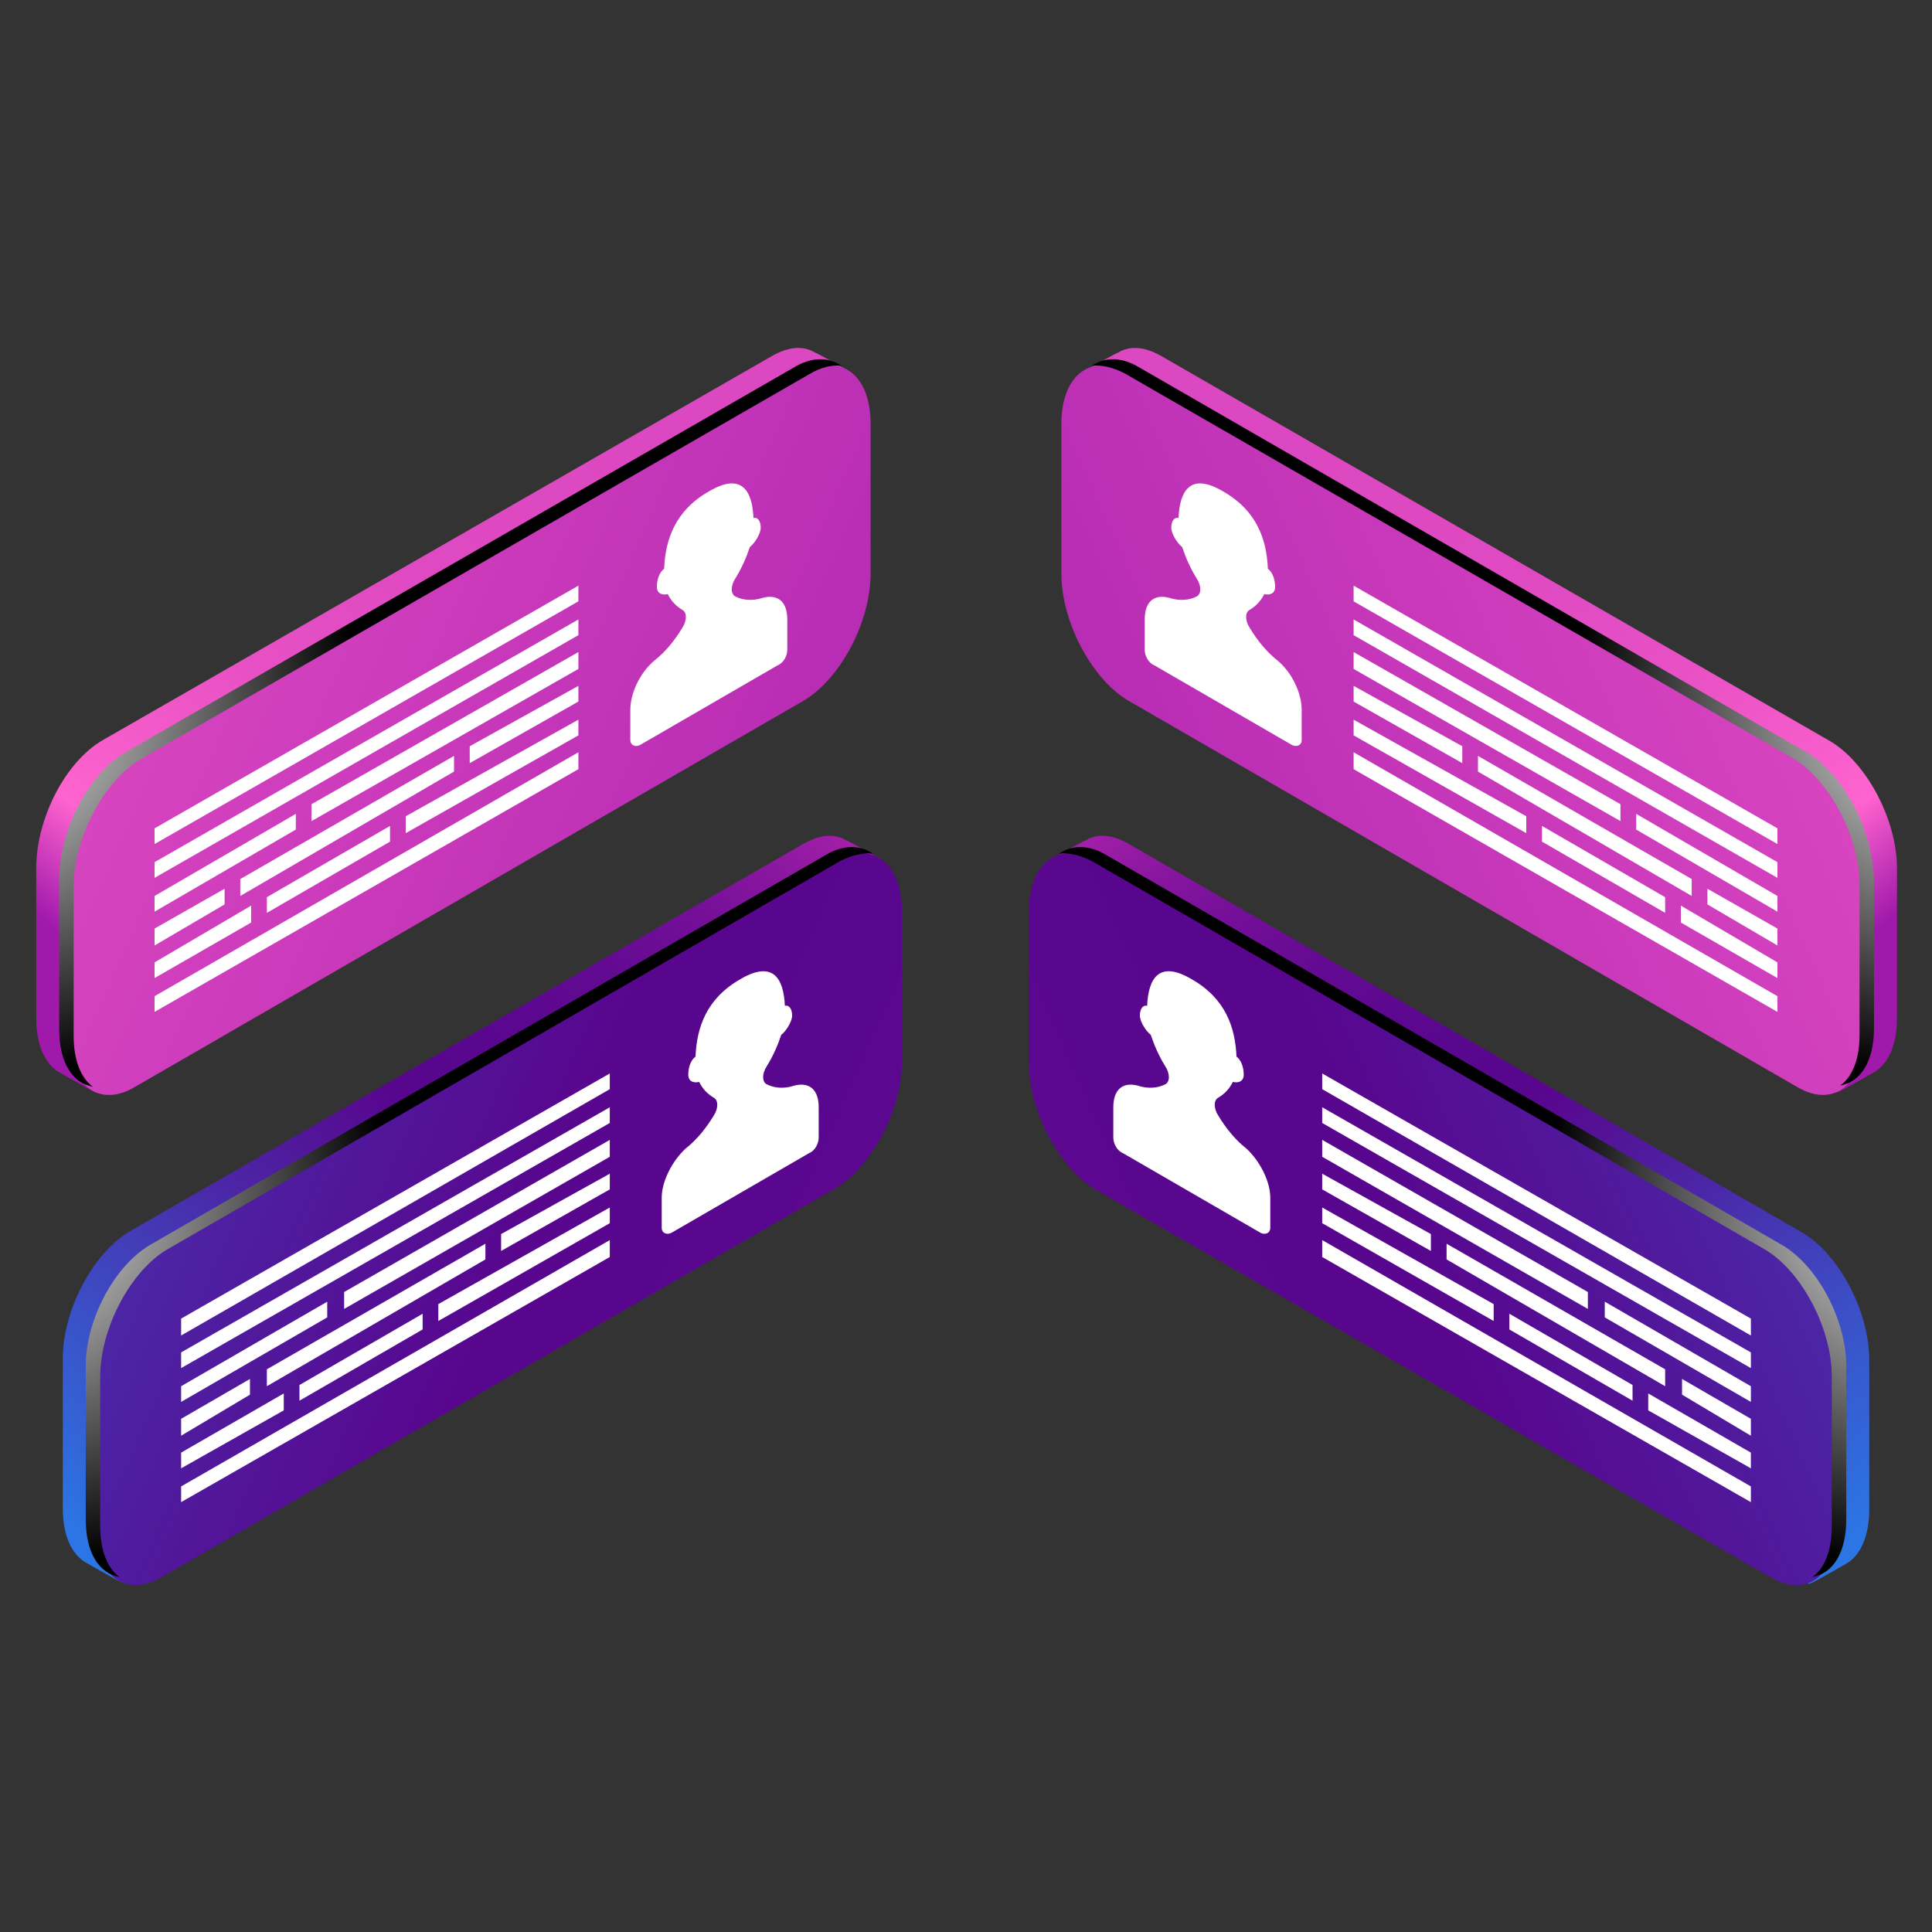 <?xml version="1.0" encoding="utf-8"?>
<!-- Generator: Adobe Illustrator 22.1.0, SVG Export Plug-In . SVG Version: 6.00 Build 0)  -->
<svg version="1.1" id="Layer_1" xmlns="http://www.w3.org/2000/svg" xmlns:xlink="http://www.w3.org/1999/xlink" x="0px" y="0px"
	 viewBox="0 0 160 160" style="enable-background:new 0 0 160 160;" xml:space="preserve">
<rect x="0" y="0" width="160" height="160" fill="#333333" stroke="none"/>
<style type="text/css">
	.st0{fill:url(#SVGID_1_);}
	.st1{fill:url(#SVGID_2_);}
	.st2{fill:url(#SVGID_3_);}
	.st3{fill:#FFFFFF;}
	.st4{fill:url(#SVGID_4_);}
	.st5{fill:url(#SVGID_5_);}
	.st6{fill:url(#SVGID_6_);}
	.st7{fill:url(#SVGID_7_);}
	.st8{fill:url(#SVGID_8_);}
	.st9{fill:url(#SVGID_9_);}
	.st10{fill:url(#SVGID_10_);}
	.st11{fill:url(#SVGID_11_);}
	.st12{fill:url(#SVGID_12_);}
</style>
<g>
	<g>
		
			<linearGradient id="SVGID_1_" gradientUnits="userSpaceOnUse" x1="6107.483" y1="65.921" x2="6161.046" y2="131.561" gradientTransform="matrix(1 0 0 1 -6013.4 0)">
			<stop  offset="0" style="stop-color:#A31FA9"/>
			<stop  offset="6.679147e-02" style="stop-color:#8B17A0"/>
			<stop  offset="0.149" style="stop-color:#740F98"/>
			<stop  offset="0.239" style="stop-color:#640A92"/>
			<stop  offset="0.341" style="stop-color:#5B078F"/>
			<stop  offset="0.478" style="stop-color:#58068E"/>
			<stop  offset="0.626" style="stop-color:#4D22A3"/>
			<stop  offset="0.944" style="stop-color:#3168DA"/>
			<stop  offset="1" style="stop-color:#2C75E4"/>
		</linearGradient>
		<path class="st0" d="M149.3,129L93.5,96.9c-3-1.8-5.5-6.5-5.5-10.5V74c0-2.1-2-2.1-1-2.8c0.1-0.1,2.8-1.6,2.9-1.6
			c1-0.6,2.2-0.5,3.6,0.3l55.8,32.2c3,1.8,5.5,6.5,5.5,10.5v12.4c0,2.2-0.7,3.8-1.9,4.5c0,0-2.8,1.6-2.9,1.6
			C149.1,131.5,150.7,129.8,149.3,129z"/>
		
			<linearGradient id="SVGID_2_" gradientUnits="userSpaceOnUse" x1="8718.441" y1="-2907.757" x2="8997.352" y2="-2970.279" gradientTransform="matrix(0.866 0.5 0.5 1.443 -6080.489 -85.25)">
			<stop  offset="0" style="stop-color:#A31FA9"/>
			<stop  offset="6.679147e-02" style="stop-color:#8B17A0"/>
			<stop  offset="0.149" style="stop-color:#740F98"/>
			<stop  offset="0.239" style="stop-color:#640A92"/>
			<stop  offset="0.341" style="stop-color:#5B078F"/>
			<stop  offset="0.478" style="stop-color:#58068E"/>
			<stop  offset="0.626" style="stop-color:#4D22A3"/>
			<stop  offset="0.944" style="stop-color:#3168DA"/>
			<stop  offset="1" style="stop-color:#2C75E4"/>
		</linearGradient>
		<path class="st1" d="M146.6,130.6L90.7,98.5c-3-1.8-5.5-6.5-5.5-10.5V75.5c0-4.1,2.5-5.9,5.5-4.2l55.8,32.2
			c3,1.8,5.5,6.5,5.5,10.5v12.4C152.1,130.5,149.6,132.4,146.6,130.6z"/>
		
			<radialGradient id="SVGID_3_" cx="6173.741" cy="98.203" r="31.951" gradientTransform="matrix(1 0 0 1 -6013.4 0)" gradientUnits="userSpaceOnUse">
			<stop  offset="0" style="stop-color:#FFFFFF"/>
			<stop  offset="1" style="stop-color:#000000"/>
		</radialGradient>
		<path class="st2" d="M147.4,103L91.6,70.8c-1.5-0.9-2.9-0.8-3.9-0.1c0.8-0.1,1.7,0.1,2.7,0.6l55.8,32.2c3,1.8,5.5,6.5,5.5,10.5
			v12.4c0,2-0.6,3.5-1.6,4.2c1.7-0.3,2.8-2,2.8-4.8v-12.4C153,109.4,150.5,104.7,147.4,103z"/>
		<g>
			<polygon class="st3" points="109.5,88.9 109.5,90.2 145,110.6 145,109.2 			"/>
			<polygon class="st3" points="123.7,108 109.5,100 109.5,101.3 123.7,109.4 			"/>
			<polygon class="st3" points="131.5,107 109.5,94.4 109.5,95.8 131.5,108.4 			"/>
			<polygon class="st3" points="118.5,102.2 109.5,97.2 109.5,98.5 118.5,103.6 			"/>
			<polygon class="st3" points="119.8,103 119.8,104.3 137.9,114.8 137.9,113.4 			"/>
			<polygon class="st3" points="125,108.8 125,110.1 135.2,116 135.2,114.7 			"/>
			<polygon class="st3" points="132.9,109.1 145,116.1 145,114.8 132.9,107.8 			"/>
			<polygon class="st3" points="139.3,115.5 145,118.9 145,117.5 139.3,114.2 			"/>
			<polygon class="st3" points="109.5,93 145,113.3 145,112 109.5,91.7 			"/>
			<polygon class="st3" points="136.5,116.8 145,121.6 145,120.3 136.5,115.4 			"/>
			<polygon class="st3" points="109.5,104.1 145,124.4 145,123.1 109.5,102.7 			"/>
			<path class="st3" d="M103.2,95.1c-0.9-0.7-1.7-1.7-2.3-2.7c-0.4-0.6-0.4-1.3,0-1.5c0.5-0.3,0.9-0.7,1.2-1.3
				c0.4,0.1,0.9,0,0.9-0.6c0-0.6-0.2-1.2-0.6-1.5c-0.1-2.4-0.9-4.8-3.7-6.4C96,79.5,95.1,81,95,83.3c-0.3-0.1-0.6,0.2-0.6,0.8
				c0,0.5,0.5,1.3,0.9,1.6c0.3,0.9,0.7,1.8,1.2,2.6c0.4,0.6,0.4,1.3,0,1.5c-0.6,0.3-1.4,0.4-2.3,0.1c-1.2-0.3-2,0.3-2,1.8v2.5
				c0,0.5,0.3,1.1,0.8,1.3l11.4,6.6c0.4,0.2,0.8,0,0.8-0.4v-2.5C105.2,97.8,104.3,96.1,103.2,95.1z"/>
		</g>
	</g>
	<g>
		
			<linearGradient id="SVGID_4_" gradientUnits="userSpaceOnUse" x1="6149.53" y1="25.588" x2="6202.807" y2="90.878" gradientTransform="matrix(1 0 0 1 -6052.887 0)">
			<stop  offset="0.167" style="stop-color:#DC48C1"/>
			<stop  offset="0.425" style="stop-color:#DF4AC2"/>
			<stop  offset="0.6" style="stop-color:#E851C5"/>
			<stop  offset="0.75" style="stop-color:#F75DCB"/>
			<stop  offset="0.808" style="stop-color:#FF63CE"/>
			<stop  offset="0.914" style="stop-color:#9F19AB"/>
		</linearGradient>
		<path class="st4" d="M151.5,88.4L96.2,56.5c-3-1.8-5.5-6.5-5.5-10.5V33.6c0-2.1-2-2.1-1-2.8c0.1-0.1,2.8-1.6,2.9-1.6
			c1-0.6,2.2-0.5,3.6,0.3l55.4,31.9c3,1.8,5.5,6.5,5.5,10.5v12.4c0,2.2-0.7,3.8-1.9,4.5c0,0-2.8,1.6-2.9,1.6
			C151.3,90.8,152.8,89.2,151.5,88.4z"/>
		
			<linearGradient id="SVGID_5_" gradientUnits="userSpaceOnUse" x1="8800.068" y1="-2963.99" x2="9077.163" y2="-3026.106" gradientTransform="matrix(0.866 0.5 0.5 1.443 -6119.976 -85.25)">
			<stop  offset="3.535350e-02" style="stop-color:#9F19AB"/>
			<stop  offset="0.244" style="stop-color:#AE25B1"/>
			<stop  offset="0.645" style="stop-color:#D744BF"/>
			<stop  offset="1" style="stop-color:#FF63CE"/>
		</linearGradient>
		<path class="st5" d="M148.8,90L93.4,58c-3-1.8-5.5-6.5-5.5-10.5V35.1c0-4.1,2.5-5.9,5.5-4.2l55.4,31.9c3,1.8,5.5,6.5,5.5,10.5
			v12.4C154.3,89.9,151.8,91.8,148.8,90z"/>
		
			<radialGradient id="SVGID_6_" cx="6215.355" cy="57.699" r="31.832" gradientTransform="matrix(1 0 0 1 -6052.887 0)" gradientUnits="userSpaceOnUse">
			<stop  offset="0" style="stop-color:#FFFFFF"/>
			<stop  offset="1" style="stop-color:#000000"/>
		</radialGradient>
		<path class="st6" d="M149.6,62.3L94.3,30.4c-1.5-0.9-2.9-0.8-3.9-0.1c0.8-0.1,1.7,0.1,2.7,0.6l55.4,31.9c3,1.8,5.5,6.5,5.5,10.5
			v12.4c0,2-0.6,3.5-1.6,4.2c1.7-0.3,2.8-2,2.8-4.8V72.9C155.1,68.8,152.7,64.1,149.6,62.3z"/>
		<g>
			<polygon class="st3" points="112.1,48.5 112.1,49.8 147.2,69.9 147.2,68.6 			"/>
			<polygon class="st3" points="126.4,67.6 112.1,59.6 112.1,60.9 126.4,69 			"/>
			<polygon class="st3" points="134.2,66.6 112.1,54 112.1,55.4 134.2,68 			"/>
			<polygon class="st3" points="121.1,61.8 112.1,56.8 112.1,58.1 121.1,63.2 			"/>
			<polygon class="st3" points="122.4,62.6 122.4,63.9 140.1,74.2 140.1,72.8 			"/>
			<polygon class="st3" points="127.7,68.4 127.7,69.7 137.9,75.6 137.9,74.3 			"/>
			<polygon class="st3" points="135.5,68.7 147.2,75.5 147.2,74.2 135.5,67.4 			"/>
			<polygon class="st3" points="141.4,74.9 147.2,78.3 147.2,76.9 141.4,73.6 			"/>
			<polygon class="st3" points="112.1,52.6 147.2,72.7 147.2,71.4 112.1,51.3 			"/>
			<polygon class="st3" points="139.2,76.4 147.2,81 147.2,79.7 139.2,75 			"/>
			<polygon class="st3" points="112.1,63.7 147.2,83.8 147.2,82.5 112.1,62.3 			"/>
			<path class="st3" d="M105.8,54.7c-0.9-0.7-1.7-1.7-2.3-2.7c-0.4-0.6-0.4-1.3,0-1.5c0.5-0.3,0.9-0.7,1.2-1.3
				c0.4,0.1,0.9,0,0.9-0.6c0-0.6-0.2-1.2-0.6-1.5c-0.1-2.4-0.9-4.8-3.7-6.4c-2.7-1.6-3.6-0.1-3.7,2.2c-0.3-0.1-0.6,0.2-0.6,0.8
				c0,0.5,0.5,1.3,0.9,1.6c0.3,0.9,0.7,1.8,1.2,2.6c0.4,0.6,0.4,1.3,0,1.5c-0.6,0.3-1.4,0.4-2.3,0.1c-1.2-0.3-2,0.3-2,1.8v2.5
				c0,0.5,0.3,1.1,0.8,1.3l11.4,6.6c0.4,0.2,0.8,0,0.8-0.4v-2.5C107.8,57.4,107,55.7,105.8,54.7z"/>
		</g>
	</g>
	<g>
		
			<linearGradient id="SVGID_7_" gradientUnits="userSpaceOnUse" x1="6178.578" y1="65.921" x2="6232.14" y2="131.561" gradientTransform="matrix(-1 0 0 1 6244.495 0)">
			<stop  offset="0" style="stop-color:#A31FA9"/>
			<stop  offset="6.679147e-02" style="stop-color:#8B17A0"/>
			<stop  offset="0.149" style="stop-color:#740F98"/>
			<stop  offset="0.239" style="stop-color:#640A92"/>
			<stop  offset="0.341" style="stop-color:#5B078F"/>
			<stop  offset="0.478" style="stop-color:#58068E"/>
			<stop  offset="0.626" style="stop-color:#4D22A3"/>
			<stop  offset="0.944" style="stop-color:#3168DA"/>
			<stop  offset="1" style="stop-color:#2C75E4"/>
		</linearGradient>
		<path class="st7" d="M10.7,129l55.8-32.2c3-1.8,5.5-6.5,5.5-10.5V74c0-2.1,2-2.1,1-2.8c-0.1-0.1-2.8-1.6-2.9-1.6
			c-1-0.6-2.2-0.5-3.6,0.3L10.7,102c-3,1.8-5.5,6.5-5.5,10.5v12.4c0,2.2,0.7,3.8,1.9,4.5c0,0,2.8,1.6,2.9,1.6
			C10.9,131.5,9.3,129.8,10.7,129z"/>
		
			<linearGradient id="SVGID_8_" gradientUnits="userSpaceOnUse" x1="8821.06" y1="-2943.304" x2="9099.97" y2="-3005.827" gradientTransform="matrix(-0.866 0.5 -0.5 1.443 6311.583 -85.25)">
			<stop  offset="0" style="stop-color:#A31FA9"/>
			<stop  offset="6.679147e-02" style="stop-color:#8B17A0"/>
			<stop  offset="0.149" style="stop-color:#740F98"/>
			<stop  offset="0.239" style="stop-color:#640A92"/>
			<stop  offset="0.341" style="stop-color:#5B078F"/>
			<stop  offset="0.478" style="stop-color:#58068E"/>
			<stop  offset="0.626" style="stop-color:#4D22A3"/>
			<stop  offset="0.944" style="stop-color:#3168DA"/>
			<stop  offset="1" style="stop-color:#2C75E4"/>
		</linearGradient>
		<path class="st8" d="M13.4,130.6l55.8-32.2c3-1.8,5.5-6.5,5.5-10.5V75.5c0-4.1-2.5-5.9-5.5-4.2l-55.8,32.2
			c-3,1.8-5.5,6.5-5.5,10.5v12.4C7.9,130.5,10.4,132.4,13.4,130.6z"/>
		
			<radialGradient id="SVGID_9_" cx="6244.835" cy="98.203" r="31.951" gradientTransform="matrix(-1 0 0 1 6244.495 0)" gradientUnits="userSpaceOnUse">
			<stop  offset="0" style="stop-color:#FFFFFF"/>
			<stop  offset="1" style="stop-color:#000000"/>
		</radialGradient>
		<path class="st9" d="M12.6,103l55.8-32.2c1.5-0.9,2.9-0.8,3.9-0.1c-0.8-0.1-1.7,0.1-2.7,0.6l-55.8,32.2c-3,1.8-5.5,6.5-5.5,10.5
			v12.4c0,2,0.6,3.5,1.6,4.2c-1.7-0.3-2.8-2-2.8-4.8v-12.4C7,109.4,9.5,104.7,12.6,103z"/>
		<g>
			<polygon class="st3" points="50.5,88.9 50.5,90.2 15,110.6 15,109.2 			"/>
			<polygon class="st3" points="36.3,108 50.5,100 50.5,101.3 36.3,109.4 			"/>
			<polygon class="st3" points="28.5,107 50.5,94.4 50.5,95.8 28.5,108.4 			"/>
			<polygon class="st3" points="41.5,102.2 50.5,97.2 50.5,98.5 41.5,103.6 			"/>
			<polygon class="st3" points="40.2,103 40.2,104.3 22.1,114.8 22.1,113.4 			"/>
			<polygon class="st3" points="35,108.8 35,110.1 24.8,116 24.8,114.7 			"/>
			<polygon class="st3" points="27.1,109.1 15,116.1 15,114.8 27.1,107.8 			"/>
			<polygon class="st3" points="20.7,115.5 15,118.9 15,117.5 20.7,114.2 			"/>
			<polygon class="st3" points="50.5,93 15,113.3 15,112 50.5,91.7 			"/>
			<polygon class="st3" points="23.5,116.8 15,121.6 15,120.3 23.5,115.4 			"/>
			<polygon class="st3" points="50.5,104.1 15,124.4 15,123.1 50.5,102.7 			"/>
			<path class="st3" d="M56.8,95.1c0.9-0.7,1.7-1.7,2.3-2.7c0.4-0.6,0.4-1.3,0-1.5c-0.5-0.3-0.9-0.7-1.2-1.3c-0.4,0.1-0.9,0-0.9-0.6
				c0-0.6,0.2-1.2,0.6-1.5c0.1-2.4,0.9-4.8,3.7-6.4c2.7-1.6,3.6-0.1,3.7,2.2c0.3-0.1,0.6,0.2,0.6,0.8c0,0.5-0.5,1.3-0.9,1.6
				c-0.3,0.9-0.7,1.8-1.2,2.6c-0.4,0.6-0.4,1.3,0,1.5c0.6,0.3,1.4,0.4,2.3,0.1c1.2-0.3,2,0.3,2,1.8v2.5c0,0.5-0.3,1.1-0.8,1.3
				l-11.4,6.6c-0.4,0.2-0.8,0-0.8-0.4v-2.5C54.8,97.8,55.7,96.1,56.8,95.1z"/>
		</g>
	</g>
	<g>
		
			<linearGradient id="SVGID_10_" gradientUnits="userSpaceOnUse" x1="6220.624" y1="25.588" x2="6273.901" y2="90.878" gradientTransform="matrix(-1 0 0 1 6283.981 0)">
			<stop  offset="0.167" style="stop-color:#DC48C1"/>
			<stop  offset="0.425" style="stop-color:#DF4AC2"/>
			<stop  offset="0.6" style="stop-color:#E851C5"/>
			<stop  offset="0.75" style="stop-color:#F75DCB"/>
			<stop  offset="0.808" style="stop-color:#FF63CE"/>
			<stop  offset="0.914" style="stop-color:#9F19AB"/>
		</linearGradient>
		<path class="st10" d="M8.5,88.4l55.4-31.9c3-1.8,5.5-6.5,5.5-10.5V33.6c0-2.1,2-2.1,1-2.8c-0.1-0.1-2.8-1.6-2.9-1.6
			c-1-0.6-2.2-0.5-3.6,0.3L8.5,61.3C5.4,63.1,3,67.8,3,71.9v12.4c0,2.2,0.7,3.8,1.9,4.5c0,0,2.8,1.6,2.9,1.6
			C8.7,90.8,7.2,89.2,8.5,88.4z"/>
		
			<linearGradient id="SVGID_11_" gradientUnits="userSpaceOnUse" x1="8902.686" y1="-2999.538" x2="9179.782" y2="-3061.654" gradientTransform="matrix(-0.866 0.5 -0.5 1.443 6351.07 -85.25)">
			<stop  offset="3.535350e-02" style="stop-color:#9F19AB"/>
			<stop  offset="0.244" style="stop-color:#AE25B1"/>
			<stop  offset="0.645" style="stop-color:#D744BF"/>
			<stop  offset="1" style="stop-color:#FF63CE"/>
		</linearGradient>
		<path class="st11" d="M11.2,90L66.6,58c3-1.8,5.5-6.5,5.5-10.5V35.1c0-4.1-2.5-5.9-5.5-4.2L11.2,62.9c-3,1.8-5.5,6.5-5.5,10.5
			v12.4C5.7,89.9,8.2,91.8,11.2,90z"/>
		
			<radialGradient id="SVGID_12_" cx="6286.449" cy="57.699" r="31.832" gradientTransform="matrix(-1 0 0 1 6283.981 0)" gradientUnits="userSpaceOnUse">
			<stop  offset="0" style="stop-color:#FFFFFF"/>
			<stop  offset="1" style="stop-color:#000000"/>
		</radialGradient>
		<path class="st12" d="M10.4,62.3l55.4-31.9c1.5-0.9,2.9-0.8,3.9-0.1C68.9,30.2,68,30.4,67,31L11.6,62.9c-3,1.8-5.5,6.5-5.5,10.5
			v12.4c0,2,0.6,3.5,1.6,4.2c-1.7-0.3-2.8-2-2.8-4.8V72.9C4.9,68.8,7.3,64.1,10.4,62.3z"/>
		<g>
			<polygon class="st3" points="47.9,48.5 47.9,49.8 12.8,69.9 12.8,68.6 			"/>
			<polygon class="st3" points="33.6,67.6 47.9,59.6 47.9,60.9 33.6,69 			"/>
			<polygon class="st3" points="25.8,66.6 47.9,54 47.9,55.4 25.8,68 			"/>
			<polygon class="st3" points="38.9,61.8 47.9,56.8 47.9,58.1 38.9,63.2 			"/>
			<polygon class="st3" points="37.6,62.6 37.6,63.9 19.9,74.2 19.9,72.8 			"/>
			<polygon class="st3" points="32.3,68.4 32.3,69.7 22.1,75.6 22.1,74.3 			"/>
			<polygon class="st3" points="24.5,68.7 12.8,75.5 12.8,74.2 24.5,67.4 			"/>
			<polygon class="st3" points="18.6,74.9 12.8,78.3 12.8,76.9 18.6,73.6 			"/>
			<polygon class="st3" points="47.9,52.6 12.8,72.7 12.8,71.4 47.9,51.3 			"/>
			<polygon class="st3" points="20.8,76.4 12.8,81 12.8,79.7 20.8,75 			"/>
			<polygon class="st3" points="47.9,63.7 12.8,83.8 12.8,82.5 47.9,62.3 			"/>
			<path class="st3" d="M54.2,54.7c0.9-0.7,1.7-1.7,2.3-2.7c0.4-0.6,0.4-1.3,0-1.5c-0.5-0.3-0.9-0.7-1.2-1.3c-0.4,0.1-0.9,0-0.9-0.6
				c0-0.6,0.2-1.2,0.6-1.5c0.1-2.4,0.9-4.8,3.7-6.4c2.7-1.6,3.6-0.1,3.7,2.2c0.3-0.1,0.6,0.2,0.6,0.8c0,0.5-0.5,1.3-0.9,1.6
				c-0.3,0.9-0.7,1.8-1.2,2.6c-0.4,0.6-0.4,1.3,0,1.5c0.6,0.3,1.4,0.4,2.3,0.1c1.2-0.3,2,0.3,2,1.8v2.5c0,0.5-0.3,1.1-0.8,1.3
				l-11.4,6.6c-0.4,0.2-0.8,0-0.8-0.4v-2.5C52.2,57.4,53,55.7,54.2,54.7z"/>
		</g>
	</g>
</g>
</svg>
